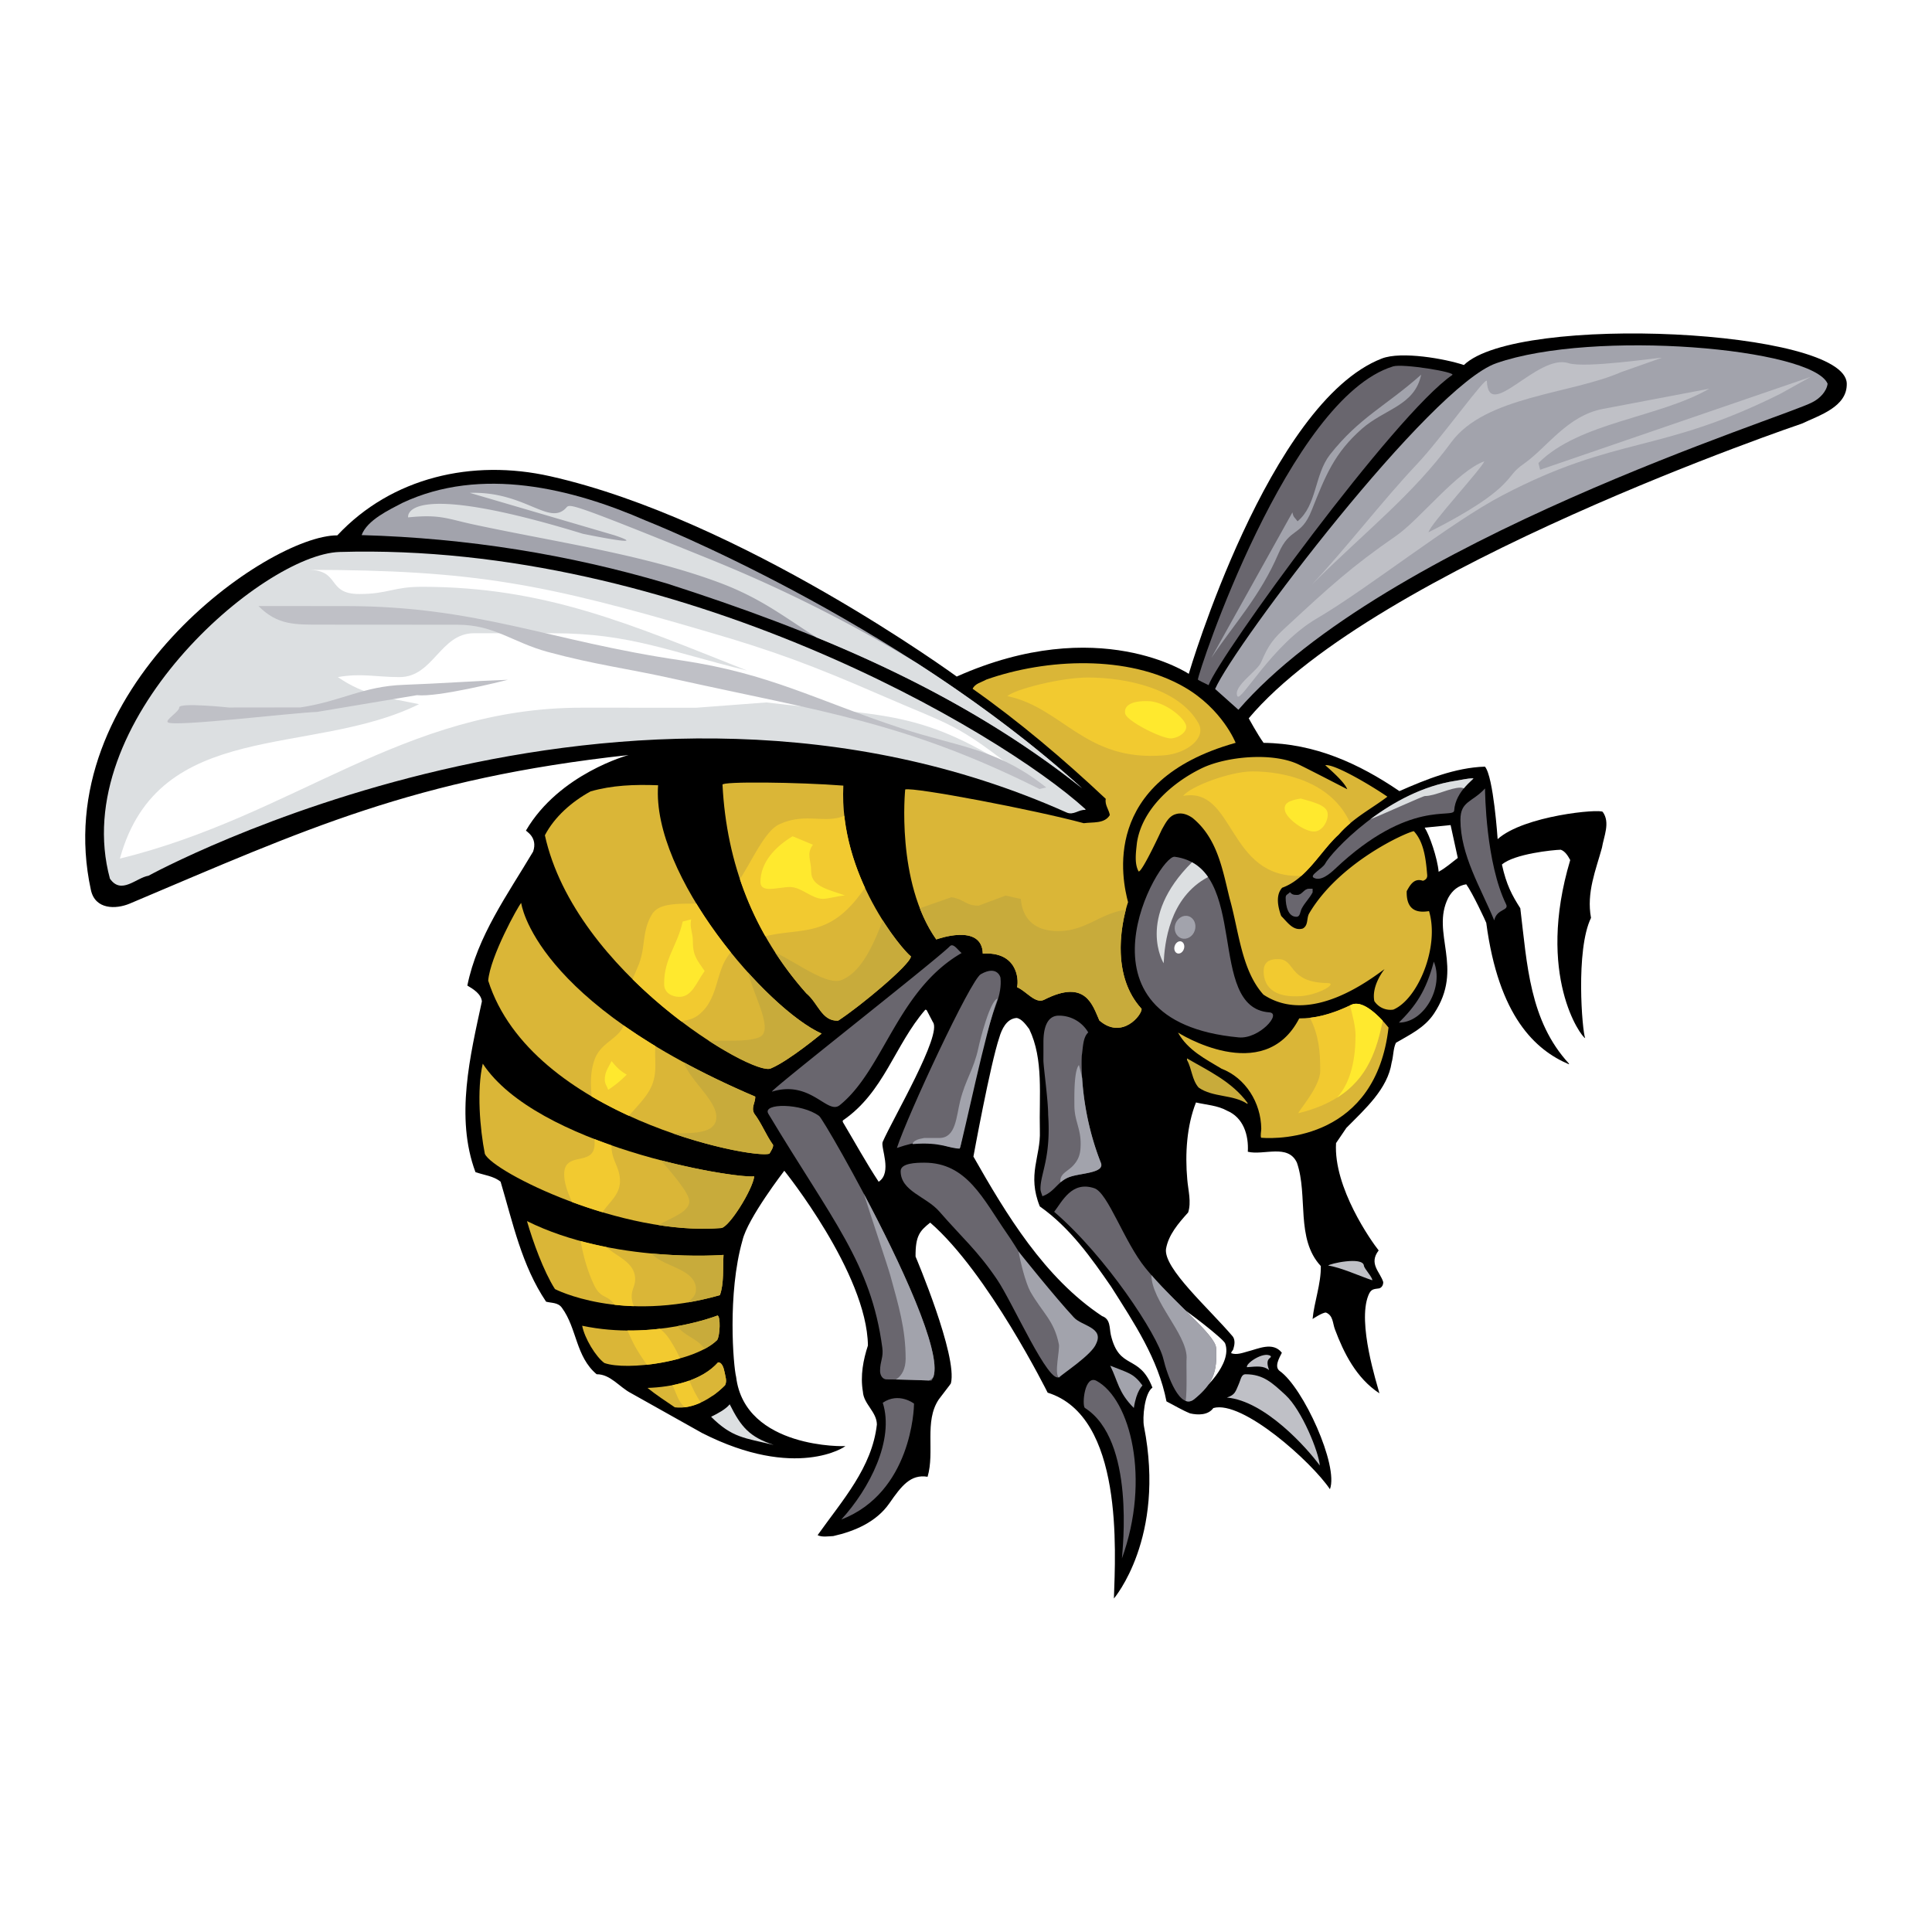 <!--?xml version="1.0" standalone="no"?--><svg xmlns="http://www.w3.org/2000/svg" viewBox="0 0 192.756 192.756"><title>Alabama State Hornets - SVG vector logo - www.oklogos.com</title><g fill-rule="evenodd" clip-rule="evenodd"><path fill="#fff" d="M0 0h192.756v192.756H0V0z"/><path d="M33.655 53.413c5.417-5.794 13.466-7.649 21.249-5.896C73.951 51.802 95.453 67.5 95.453 67.5c14.168-6.318 23.15-.27 23.15-.27s7.963-27.087 19.264-31.461c1.945-.754 6.342.026 8.186.65 5.324-5.16 38.086-3.585 38.199 1.848.057 2.329-2.738 3.166-4.473 3.994 0 0-42.568 14.394-55.193 29.404-.027-.053.877 1.618 1.482 2.449 5.119.057 9.518 2.068 13.553 4.816 2.594-1.143 5.551-2.351 8.533-2.442.852.994 1.266 7.233 1.266 7.233 2.615-2.354 10.23-3.048 10.486-2.716.771 1.064.109 2.429-.078 3.57-.607 2.229-1.564 4.476-1.092 7.001-1.561 3.203-.875 11.342-.584 11.998-.387-.107-4.93-6.253-1.49-17.765-.223-.408-.494-.867-.938-1.031-.771.017-4.648.408-5.877 1.478.449 2.045 1.01 3.069 1.834 4.36.682 5.621.918 11.225 4.854 15.501v.069c-3.35-1.421-7.016-4.773-8.25-14.11-.01-.073-1.377-3.009-1.998-3.85-.793.125-1.373.591-1.795 1.348-1.775 3.536 1.635 6.966-1.426 11.559-.955 1.435-2.451 2.114-3.795 2.907-.279.59-.242 1.327-.426 1.968-.391 2.633-2.656 4.64-4.514 6.519l-1.033 1.521c-.268 4.449 3.541 9.82 4.252 10.707-1.021 1.328.137 2.132.453 3.146.018.275-.133.572-.406.641-.57.08-.814.053-1.074.694-1.119 2.774.865 8.853 1.102 9.776-2.322-1.518-3.566-4.06-4.432-6.365-.24-.607-.166-1.396-.902-1.693-.348-.018-1.334.643-1.334.643.148-1.641.859-3.552.82-5.283-2.535-2.725-1.244-7.016-2.383-10.312-.885-1.914-3.312-.703-4.9-1.091.098-1.657-.436-3.422-2.094-4.106-.918-.516-2.045-.571-3.078-.811-.916 2.318-1.102 5.114-.867 7.696.092 1.085.422 2.245.086 3.278-.971 1.081-1.965 2.225-2.209 3.641-.25 1.944 4.25 5.896 6.658 8.729.262.354.188.851.057 1.257-.039.166-.223.253-.205.418.535.188 1.129-.034 1.639-.178 1.051-.257 2.51-1.011 3.41.13-.26.515-.787 1.408-.209 1.822 2.35 1.662 5.891 9.45 5.006 11.792-1.818-2.712-8.742-8.927-11.635-8.097-.514.718-1.525.714-2.318.531-.809-.327-1.562-.79-2.355-1.195-.828-4.239-3.219-7.809-5.518-11.441-1.969-2.853-4.104-5.892-7.119-8.012-1.287-3.183.098-4.971.004-7.529-.09-3.537.393-7.148-1.061-10.166-.312-.404-.717-1.011-1.25-1.107-1.012.062-1.496 1.127-1.732 1.937-.906 2.686-2.586 11.892-2.586 11.892 3.254 5.725 7.078 12.1 12.84 15.916.848.297.719 1.177.867 1.857.842 3.615 2.832 1.854 4.154 5.277-.789.553-1.016 3.005-.842 3.88 2.186 11.138-3.002 17.159-3.002 17.159.15-4.684.98-18.17-6.611-20.535 0 0-5.941-11.956-11.718-16.966-1.032.824-1.478 1.3-1.461 3.385 0 0 4.222 9.938 3.525 12.653-.014.066-.693.903-1.208 1.602-1.474 2.191-.38 5.214-1.117 7.718-1.697-.275-2.608.911-3.812 2.646-1.299 1.872-3.48 2.796-5.599 3.271-.497.019-1.12.132-1.561-.091 2.468-3.479 5.433-6.738 5.914-11.045-.019-1.274-1.323-2.028-1.397-3.275-.273-1.604.04-3.183.503-4.604-.096-7.208-8.343-17.435-8.343-17.435s-3.663 4.753-4.173 6.947c-1.518 5.311-.911 12.54-.633 13.627.88 7.189 10.95 6.942 10.897 6.889.053.054-4.944 3.455-14.29-1.294l-7.082-3.973c-1.181-.607-2.062-1.905-3.443-1.893-2.098-1.767-1.951-4.562-3.459-6.624-.387-.554-1.028-.467-1.582-.614-2.43-3.606-3.311-7.846-4.54-11.97-.697-.572-1.657-.659-2.508-.956-2.036-5.45-.523-11.655.641-17.031-.074-.761-.864-1.234-1.451-1.584.994-4.918 3.999-9.057 6.562-13.364.503-1.461-.75-2.038-.71-2.108 3.323-5.677 10.24-7.529 10.24-7.529-21.425 2.349-32.221 7.403-49.769 14.821-1.391.584-3.453.614-3.88-1.352C4.697 68.761 26.8 53.383 33.655 53.413z"/><path d="M123.588 103.502c2.031.187 4.34-2.403 3.051-2.498-6.371-.459-1.848-14.507-9.436-15.524-1.613-.213-11.019 16.399 6.385 18.022z" fill="#69666e"/><path d="M120.529 87.5c-3.873 2.055-4.338 6.605-4.43 8.607 0 0-2.797-4.499 2.828-10.079.659.36 1.182.864 1.602 1.472zM33.881 55.07c33.742-.994 65.806 17.83 74.414 25.66v.076c-.676-.057-1.178.567-1.877.257-44.196-19.737-91.6 6.309-91.6 6.309-1.234.202-2.712 1.932-3.85.293C6.715 72.01 26.212 55.301 33.881 55.07z" fill="#dcdfe1"/><path d="M40.13 50.181c7.879-3.71 16.968-1.447 24.311 1.762 0 0 24.772 9.737 43.526 26.709-12.417-9.86-26.781-15.725-41.468-20.447-9.72-2.877-19.854-4.518-30.419-4.818.553-1.509 2.759-2.522 4.05-3.206z" fill="#a2a3ac"/><path d="M46.875 49.173l14.414 4.226c3.977 1.331-3.136-.144-3.136-.144C39.939 47.677 40.72 51.62 40.72 51.62c3.287-.34 3.929.17 6.785.762 7.831 1.674 16.687 2.944 24.139 5.7 4.281 1.581 6.6 3.483 9.836 5.519 9.361 3.834 18.342 8.582 26.487 15.049-5.225-4.729-10.916-8.894-16.41-12.445a143.292 143.292 0 0 0-20.391-10.274c-14.194-5.759-14.308-5.685-14.653-5.298-1.709 1.92-4.095-1.637-9.638-1.46z" fill="#dcdfe1"/><path d="M48.166 106.123c5.374 8.153 24.778 11.463 27.085 11.242-.166 1.342-2.512 5.097-3.302 5.157-9.898.812-22.723-5.564-23.574-7.392-.496-2.519-.819-6.391-.209-9.007z" fill="#dab637"/><path d="M65.931 115.764c1.369 1.562 2.84 3.321 2.84 4.104 0 1.052-1.823 1.631-3.072 2.36 2.121.328 4.246.459 6.251.295.79-.061 3.136-3.815 3.302-5.157-.947.09-4.77-.415-9.321-1.602z" fill="#c8ab3b"/><path d="M61.014 114.273l-.002.109c0 1.391.847 2.065.843 3.456 0 1.372-1.095 2.108-1.739 3.108a49.19 49.19 0 0 1-3.04-1.018c-.471-.997-.788-1.951-.786-2.771 0-2.402 3.035-.671 3.035-3.069 0-.156-.003-.302-.009-.44.565.219 1.131.427 1.698.625z" fill="#f2ca30"/><path d="M51.999 90.084s1.197 9.864 23.353 19.326c.017.61-.437 1.087-.1 1.697.731.96 1.172 2.136 1.875 3.112.051.263-.223.63-.354.881-1.641.606-23.767-3.746-28.064-17.258.181-2.375 2.995-7.465 3.29-7.758z" fill="#dab637"/><path d="M68.215 105.985c.583 1.741 3.257 3.794 3.254 5.449 0 1.656-2.153 1.633-4.341 1.643 4.892 1.691 8.975 2.271 9.645 2.023.13-.251.404-.618.354-.881-.703-.977-1.144-2.152-1.875-3.112-.336-.61.117-1.087.1-1.697a85.518 85.518 0 0 1-7.137-3.425z" fill="#c8ab3b"/><path d="M65.392 104.369c-.148 1.322.347 2.886-.664 4.53-.514.844-1.282 1.623-1.987 2.422a40.868 40.868 0 0 1-3.713-1.931c-.1-1.245-.152-2.446.303-3.7.612-1.683 2.377-2.026 2.893-3.387a55.085 55.085 0 0 0 3.168 2.066z" fill="#f2ca30"/><path d="M52.576 121.829c8.596 4.266 19.61 3.372 19.61 3.372-.076 1.304.061 2.858-.363 4.016-9.891 2.822-16.456-.606-16.456-.606-1.14-1.789-2.204-4.754-2.791-6.782z" fill="#dab637"/><path d="M64.995 125.061c1.204 1.355 4.443 1.518 4.443 3.58 0 .601-.401.967-.848 1.308a29.7 29.7 0 0 0 3.233-.731c.423-1.157.287-2.712.363-4.016 0-.001-3.05.245-7.191-.141z" fill="#c8ab3b"/><path d="M60.486 124.415c1.093.986 2.881 1.537 2.881 3.205 0 .68-.34 1.017-.34 1.688 0 .394.081.722.219 1.008a24.074 24.074 0 0 1-1.924-.139c-.689-1.024-1.345-.564-2.005-1.88-.652-1.334-1.11-2.894-1.383-4.476.857.232 1.711.428 2.552.594z" fill="#f2ca30"/><path d="M58.924 78.956c2.151-.611 4.323-.701 6.734-.611-.65 9.063 10.858 22.323 16.316 24.777 0 0-3.262 2.722-5.071 3.476-1.708.863-19.514-9.536-22.54-23.263.964-1.841 2.682-3.353 4.561-4.379z" fill="#dab637"/><path d="M74.636 97.034c.635 2.498 2.658 5.879 1.06 6.478-1.235.468-3.302.257-4.967.33 3.119 2.025 5.59 3.052 6.175 2.756 1.809-.754 5.071-3.476 5.071-3.476-1.951-.877-4.674-3.135-7.339-6.088z" fill="#c8ab3b"/><path d="M72.918 95.021c-1.597 1.713-1.118 4.686-3.296 6.293-.547.396-1.094.471-1.655.585a49.376 49.376 0 0 1-4.851-4.197c.175-.438.377-.906.605-1.451.72-1.814.296-3.375 1.352-5.063.701-1.12 2.645-1.013 4.403-1.036a45.892 45.892 0 0 0 3.442 4.869z" fill="#f2ca30"/><path d="M58.083 132.27c7.142 1.504 13.503-1.021 13.503-1.021.316.069.259 1.984-.034 2.445-2.194 2.181-8.987 3.092-11.251 2.295-.861-.624-1.974-2.459-2.218-3.719z" fill="#dab637"/><path d="M67.611 132.305c.516.925 1.919 1.188 2.668 2.24l-.084.091c.544-.28 1.009-.595 1.358-.941.292-.461.35-2.376.034-2.445-.001-.001-1.549.612-3.976 1.055z" fill="#c8ab3b"/><path d="M65.84 132.568c.332.272.643.583.898.962a13.44 13.44 0 0 1 1.109 1.997c-1.066.3-2.212.513-3.303.633-1.182-1.66-1.448-2.313-1.94-3.414 1.152.009 2.24-.061 3.236-.178z" fill="#f2ca30"/><path d="M71.64 135.923c.401-.017.571.572.646.96.074.423.274.901.051 1.325-1.234 1.251-3.169 2.441-5.01 2.201-.824-.554-1.932-1.291-2.726-1.936 2.412-.073 5.4-.693 7.039-2.55z" fill="#dab637"/><path d="M68.869 137.71c.631.646 1.42.723 2.228 1.544.46-.32.88-.681 1.241-1.046.223-.424.023-.902-.051-1.325-.076-.388-.246-.977-.646-.96-.72.814-1.697 1.39-2.772 1.787z" fill="#dab637"/><path d="M68.773 137.745c.305.715.651 1.436 1.145 2.189a5.522 5.522 0 0 1-1.566.47c-.623-.413-.854-1.36-1.259-2.204a11.695 11.695 0 0 0 1.68-.455z" fill="#f2ca30"/><path d="M84.142 78.381c-.45 9.009 5.925 16.443 6.741 17.036-.043.811-5.05 4.971-7.255 6.411-1.641.087-1.984-1.728-3.179-2.722-5.229-5.895-7.962-12.929-8.365-20.812-.13-.349 7.675-.257 12.058.087z" fill="#dab637"/><path d="M88.075 91.83c-.898 2.303-2.062 5.122-4.112 5.947-1.43.578-4.382-1.679-6.626-2.758a33.97 33.97 0 0 0 3.112 4.088c1.195.994 1.539 2.809 3.179 2.722 2.206-1.439 7.212-5.6 7.255-6.411-.322-.235-1.513-1.541-2.808-3.588z" fill="#c8ab3b"/><path d="M86.297 88.566c-3.435 5.083-6.183 3.948-9.938 4.84a32.157 32.157 0 0 1-2.535-5.691c1.302-2.035 2.519-4.81 3.903-5.462 2.627-1.228 4.536-.029 6.51-.861.292 2.651 1.1 5.094 2.06 7.174z" fill="#f2ca30"/><path d="M84.085 111.792c4.126-2.812 5.158-7.506 8.236-11.058l.126.037.624 1.197c.985 1.198-4 9.646-5.014 11.981-.184.589.958 3.005-.35 3.925l-.04.034c-1.264-1.914-2.393-3.977-3.583-5.969v-.147h.001z" fill="#fff"/><path d="M90.312 78.765c.828-.261 12.902 2.036 17.816 3.366.92-.13 2.062.074 2.6-.811-.092-.553-.52-1.011-.406-1.618-4.211-3.963-8.631-7.705-13.281-10.981.234-.535.9-.648 1.359-.918 6.006-2.12 14.162-2.481 19.754.745 3.811 2.198 5.127 5.564 5.127 5.564-13.596 3.806-11.289 13.783-10.734 15.898 0 0-2.355 6.602 1.35 10.644.062.571-1.934 3.127-4.211 1.161-.672-1.492-1.342-4.196-5.506-2.072-.883.454-1.785-.863-2.705-1.247.201-.88-.053-3.576-3.422-3.353-.084-3.096-4.64-1.414-4.64-1.414-4.047-5.733-3.101-14.964-3.101-14.964z" fill="#dab637"/><path d="M91.774 90.617l3.156-1.104c1.307.219 1.394.847 2.703.847l2.695-1.007 1.52.334c.172 2.155 1.559 3.211 3.713 3.211 2.779 0 4.141-1.761 6.764-2.138-.486 1.843-1.375 6.678 1.572 9.894.062.571-1.934 3.127-4.211 1.161-.672-1.492-1.342-4.196-5.506-2.072-.883.454-1.785-.863-2.705-1.247.201-.88-.053-3.576-3.422-3.353-.084-3.096-4.64-1.414-4.64-1.414-.678-.958-1.213-2.017-1.639-3.112z" fill="#c8ab3b"/><path d="M110.436 104.06c2.062-.091 3.994.315 5.504 1.531-.424 4.239-1.148 8.325-3.211 11.857h-.113l-1.047-1.988c-.881-3.469-1.631-7.058-1.391-10.901.093-.17.074-.408.258-.499z"/><path d="M119.902 76.646c2.395-1.161 7.041-1.637 9.68-.367 1.113.537 4.832 2.463 4.832 2.463-.262-.701-1.623-1.882-2.193-2.398.955-.147 4.727 2.124 6.201 3.142-1.639 1.245-3.393 2.092-4.867 3.783-1.805 1.641-3.186 4.427-5.633 5.3-.686.754-.41 1.969-.096 2.82.627.624 1.199 1.527 2.152 1.251.574-.308.363-1.028.633-1.499 2.986-5.077 9.582-8.05 10.445-8.216 1.016 1.087 1.207 2.816 1.334 4.343.037.314-.109.501-.424.61-.887-.313-1.291.44-1.617 1.031-.066 2.145 1.324 2.139 2.225 1.992 1.072 3.559-1.109 8.796-3.562 9.828a1.915 1.915 0 0 1-1.895-.851c-.309-1.578 1.021-3.187 1.021-3.187-1.404.994-7.365 5.668-12.088 2.542-2.193-2.445-2.447-6.341-3.357-9.546-.721-2.907-1.217-6.039-3.717-8.083-.479-.331-1.066-.571-1.689-.37-.703.204-1.035.958-1.369 1.525 0 0-1.994 4.326-2.32 4.182-.445-.794-.258-1.971-.166-2.856.502-3.332 3.5-5.997 6.47-7.439z" fill="#dab637"/><path d="M118.049 79.406c5.201-.941 4.363 8.265 11.785 7.979 1.381-1.224 2.445-2.957 3.721-4.117.371-.426.762-.798 1.162-1.137-1.854-4.144-6.584-5.164-9.752-5.167-2.254 0-6.244 1.517-6.916 2.442z" fill="#f2ca30"/><path d="M129.625 101.605c1.506 0 3.086-.344 5.199-1.355 1.443-.693 3.711 2.275 3.711 2.275-1.273 11.054-10.744 11.154-12.715 10.989-.088-.259.016-.623.016-.916-.029-2.564-1.555-5.051-3.967-5.975-1.547-.938-3.365-1.831-4.34-3.603 0 .001 8.547 5.453 12.096-1.415z" fill="#dab637"/><path d="M130.703 101.544c.852 1.77 1.018 3.191 1.018 5.304-.004 1.638-2.426 4.276-2.16 4.212 6.412-1.57 7.629-5.593 8.393-9.216-.77-.831-2.143-2.067-3.129-1.594-1.618.774-2.923 1.156-4.122 1.294z" fill="#f2ca30"/><path d="M134.697 100.311c.236.966.545 2.087.545 2.978-.002 2.177-.391 4.62-1.846 6.225 3.143-1.964 3.979-4.93 4.557-7.669-.77-.831-2.143-2.067-3.129-1.594l-.127.06z" fill="#ffe92e"/><path d="M118.428 105.597c2.115 1.233 4.488 2.318 6.037 4.438v.109c-1.457-.978-3.443-.628-4.881-1.639-.68-.794-.662-1.858-1.156-2.744v-.164z" fill="#c8ab3b"/><path d="M149.279 36.24c9.721-3.402 31.531-1.508 33.062 2.041-.092.771-.785 1.487-1.521 1.852-2.578 1.435-42.652 13.824-57.264 30.682l-2.324-2.075c1.985-4.51 21.459-30.192 28.047-32.5z" fill="#a2a3ac"/><path d="M144.727 82.318l.717 3.279c-.664.497-1.174.977-1.91 1.378-.127-1.399-.926-3.693-1.396-4.4l2.589-.257z" fill="#fff"/><path d="M117.264 92.199c.201-.604.793-.958 1.33-.784.533.174.807.807.611 1.414-.197.614-.789.958-1.326.788-.535-.175-.817-.811-.615-1.418z" fill="#a2a3ac"/><path d="M117.199 94.376c.109-.327.396-.527.654-.446.252.089.373.416.266.743-.109.331-.396.527-.654.444-.252-.083-.375-.42-.266-.741z" fill="#fff"/><path d="M128.693 89.009c-.205.251-.418.217-.422.548 0 .843.238 1.911 1.076 1.911.385 0 .354-.493.527-.824.354-.654.734-.96 1.086-1.61v-.365h-.365c-.51 0-.668.618-1.178.618-.349-.001-.501-.027-.724-.278zM146.979 77.653c.221 0-1.768 1.234-1.895 3.209-.057.897-4.416-1.227-11.859 5.804-.559.531-1.461 1.285-2.145.911-.49-.244.879-.921 1.137-1.418.502-1.007 6.096-7.204 12.994-8.259.601-.086 1.156-.247 1.768-.247z" fill="#69666e"/><path d="M136.723 81.737c1.516-.606 5.236-2.318 5.445-2.318 1.012 0 2.541-.837 3.545-.837.111 0 .223.029.332.072.529-.641 1.053-1 .934-1-.611 0-1.166.161-1.768.248-3.252.496-6.213 2.135-8.488 3.835z" fill="#dcdfe1"/><path d="M129.771 79.668c-1.318.218-1.711.541-1.57 1.208.174.832 2.027 2.175 3 2.079.816-.074 1.391-1.208 1.246-1.896-.17-.807-1.765-1.117-2.676-1.391z" fill="#ffe92e"/><path d="M148.162 78.665c-1.268 1.391-2.449 1.242-2.455 3.118 0 3.523 2.025 6.789 3.373 10.042.256-1.181 1.508-.941 1.184-1.605-2.022-4.133-2.102-11.176-2.102-11.555zM139.568 102.025c2.562 0 4.514-3.59 3.484-6.084-.775 2.939-1.796 4.4-3.484 6.084zM120.582 68.36c1.061-2.931 18.58-27.023 24.311-30.946.418-.284-4.943-1.157-5.904-.86-10.391 3.183-19.475 30.55-19.475 31.253 0 .03.681.37 1.068.553z" fill="#69666e"/><path d="M122.406 139.435c.84-.28.857-.594 1.215-1.41.176-.4.219-.915.654-.915 1.779 0 2.678.878 3.979 2.071 1.635 1.505 3.33 5.708 3.422 7.033-1.278-1.752-5.473-6.449-9.27-6.779zM177.619 39.292l3.035-1.691-26.998 9.267-.164-.673c4.09-4.09 12.021-4.508 17.041-7.413l-10.627 2.019c-3.502.673-5.49 3.752-7.766 5.394-1.266.88-1.096 1.096-2.193 2.19-1.729 1.731-5.15 3.583-7.426 4.721.17-.807 5.277-6.322 5.572-7.082-2.699.97-6.459 5.813-8.777 7.418-4.514 3.113-6.795 5.224-10.803 8.934-1.434 1.304-1.934 1.897-2.697 3.711-.385.881-2.83 2.399-2.365 3.37.336.673 3.459-5.144 7.932-7.756 5.061-2.952 13.375-9.61 18.564-12.306 11.432-5.977 15.606-4.081 27.672-10.103z" fill="#bfc0c6"/><path d="M130.883 58.326c5.424-5.39 10.047-8.934 13.9-14.189 3.393-4.631 11.906-4.805 16.949-7.006l4.07-1.435c-.254-.043-7.627 1.078-9.324.535-3.078-.984-7.967 5.927-8.133 1.794-.025-.633-4.578 5.751-6.955 8.263-3.519 3.729-7.036 8.358-10.507 12.038zM136.076 126.269c.035.319.842 1.125.842 1.465-1.111-.357-3.205-1.312-4.404-1.465.088-.188 3.453-.938 3.562 0z" fill="#bfc0c6"/><path d="M100.506 69.451c5.568 1.177 7.758 6.579 15.66 5.908 2.244-.188 4.232-1.731 3.404-3.206-1.957-3.462-7.221-4.557-11.037-4.557-2.615-.003-7.238 1.148-8.027 1.855z" fill="#f2ca30"/><path d="M79.079 83.435c-1.688 1.011-3.205 2.572-3.209 4.553 0 1.181 1.774.51 2.952.51 1.138 0 2.151 1.178 3.289 1.182.504 0 1.691-.336 2.192-.336-1.429-.548-3.37-.845-3.37-2.363 0-1.183-.506-1.774.17-2.704l-2.024-.842z" fill="#ffe92e"/><path d="M72.804 140.108c-.401.503-1.251.947-1.858 1.244 2.111 2.105 3.336 2.105 6.245 2.809-2.406-.8-3.249-1.774-4.387-4.053z" fill="#dcdfe1"/><path d="M126.762 135.278c.205.277-.643.107-.139 1.425-.551-.467-1.221-.378-2.209-.297-.174-.353 1.625-1.594 2.348-1.128z" fill="#bfc0c6"/><path d="M68.113 91.941c-.546 2.469-1.854 3.646-1.854 6.225 0 .914.803 1.29 1.514 1.29 1.264 0 1.682-1.396 2.528-2.577-.76-1.125-1.177-1.501-1.177-3.005 0-.858-.336-1.285-.166-2.149l-.845.216z" fill="#ffe92e"/><path d="M120.846 65.652l8.1-14.534c.102.541.223.48.51.891 1.941-1.592 1.676-4.645 3.232-6.646 2.932-3.725 5.568-4.836 9.105-7.985-.666 3.119-3.598 3.372-5.922 5.407-2.764 2.447-3.627 4.674-4.998 8.112-1.08 2.737-2.166 1.643-3.326 4.343-1.811 4.23-4.443 7.042-6.701 10.412z" fill="#a2a3ac"/><path d="M129.752 99.387c1.814-.119 3.738-1.291 2.727-1.304-4.029-.061-3.193-2.39-4.941-2.39-.414 0-1.193 0-1.422.792-.001 0-.684 3.185 3.636 2.902z" fill="#f2ca30"/><path d="M114.73 69.961c-2.162-.105-2.598.628-2.469 1.234.154.758 3.736 2.559 4.627 2.472.742-.07 1.584-.646 1.447-1.278-.151-.736-1.956-2.271-3.605-2.428zM61.018 105.86c-.34.677-.677 1.095-.677 1.854 0 .427.213.637.336 1.017a10.715 10.715 0 0 0 1.852-1.518c-.67-.379-1.044-.759-1.511-1.353z" fill="#ffe92e"/><path d="M102.037 77.387c-10.033-6.668-13.605-5.861-25.578-7.305l-6.988.528c-4.474-.004-6.919-.004-11.389-.004-17.882-.008-28.661 10.767-46.12 15.057 3.867-14.076 19.128-10.094 29.842-15.405-3.205-.677-5.397-.847-8.097-2.704 2.363-.418 3.797 0 6.158 0 3.374.003 4.05-4.377 7.426-4.377 3.123 0 4.804.003 7.926.003 7.676.004 11.639 1.862 19.318 3.72-11.722-4.644-20.119-8.35-32.438-8.355-2.866-.004-3.398.724-6.261.72-3.293 0-1.819-2.406-5.111-2.412 16.617.01 23.648 1.417 39.76 6.148 6.746 1.941 10.795 3.485 17.207 6.271 7.334 3.208 7.555 2.717 14.345 8.115z" fill="#fff"/><path d="M31.623 71.029l9.972-1.671c2.068.223 8.321-1.348 9.076-1.535-3.349.117-7.008.384-10.361.501-4.103.14-6.224 1.636-10.327 2.255l-7.145.009s-4.954-.52-4.954-.013c0 .44-1.497 1.294-1.121 1.504.75.445 12.465-.967 14.86-1.05zM25.786 60.464c3.413 0 5.31.004 8.729.004 13.204.01 20.369 3.51 33.436 5.415 8.86 1.317 13.37 3.935 21.93 6.764 5.523 1.819 9.235 1.989 13.833 5.404l.67.509-.67.163C90.299 72.01 81.91 70.993 67.28 67.741c-4.937-1.098-7.802-1.395-12.65-2.703-3.542-.973-5.316-2.708-8.983-2.708-5.233-.004-8.18-.004-13.413-.009-2.782-.001-4.514.088-6.448-1.857z" fill="#bfc0c6"/><path d="M113.123 140.472c.27-1.784.881-2.221.861-2.247-.918-1.251-1.451-1.251-3.217-1.97.782 1.575.797 2.656 2.356 4.217z" fill="#a2a3ac"/><path d="M83.936 151.607c7-2.712 7.257-11.075 7.257-11.568 0 0-1.518-1.181-3.119-.087 1.178 3.716-1.329 8.586-4.138 11.655zM92.222 116c-.807 0-2.363.038-2.363.842-.005 2.021 2.572 2.532 3.876 4.05 2.275 2.618 3.792 3.882 5.733 6.751 1.557 2.281 5.225 10.675 6.232 9.707 3.732-3.576 3.588-3.441 3.545-3.459-3.752-1.817-6.787-7.976-8.766-10.801-2.401-3.463-4.001-7.086-8.257-7.09z" fill="#69666e"/><path d="M107.139 131.436c.754.847 3.018.994 2.229 2.616-.404 1.104-3.41 3.041-3.729 3.398-.479-.44.119-2.775.006-3.332-.48-2.382-1.615-3.109-2.846-5.251-.5-.938-.98-2.922-1.182-4.007 0 0 3.664 4.588 5.522 6.576z" fill="#a2a3ac"/><path d="M89.483 114.534c4.203-1.452 4.133.119 6.327-.048 0 0 1.645-9.109 3.672-14.546.248-.677.422-1.604.34-2.324.051 0-.262-1.396-1.971-.418-1.024.588-7.311 14.083-8.368 17.336z" fill="#69666e"/><path d="M95.754 114.597c.45-1.414 2.555-11.704 3.779-14.967-.762.184-1.762 4.169-1.918 4.919-.457 2.155-1.291 3.156-1.818 5.29-.397 1.608-.427 3.697-2.084 3.697h-1.499c-.359.079-.6.096-.913.279-.127.07-.354.335-.208.327 2.813-.226 3.58.455 4.661.455z" fill="#a2a3ac"/><path d="M88.462 137.624c1.641 0 2.818.066 4.462.117 2.511-2.978-10.631-25.977-11.195-26.395-1.731-1.294-5.725-1.316-5.07-.223 6.415 10.691 10.242 14.91 11.368 23.33.134 1.002-.223 1.312-.223 2.323.001.424.237.848.658.848z" fill="#69666e"/><path d="M92.689 137.732c.169-.081.315-.203.434-.354.891-2.518-3.37-11.551-6.937-18.275.628 2.003 2.446 7.401 2.656 8.199.798 2.925 1.514 5.25 1.514 8.263-.004.948-.349 1.698-.98 2.064 1.132.018 2.102.064 3.313.103z" fill="#a2a3ac"/><path d="M83.785 110.261c4.391-3.54 5.742-11.472 12.156-15.178-.38-.293-.824-1.03-1.177-.673-1.521 1.518-18.348 14.687-17.726 14.499 3.881-1.181 5.503 2.355 6.747 1.352zM108.574 103.005a3.37 3.37 0 0 0-2.939-1.674c-1.27 0-1.531 1.455-1.531 2.624 0 .711 0 1.108-.004 1.814 0 .658.475 3.974.475 5.451.289 4.312-.768 5.852-.768 7.378 0 .284.123.48.189.751 1.271-.446 1.512-1.523 2.781-1.945 1.102-.376 3.463-.372 3.057-1.387-2.252-5.708-1.902-10.724-1.902-10.724.123-.727.088-1.778.642-2.288z" fill="#69666e"/><path d="M107.645 106.258c-.52.603-.453 3.279-.453 4.038 0 1.492.625 2.276.625 3.773 0 .888-.107 1.521-.738 2.209-.537.584-1.287.79-1.291 1.548 0 .047.014.09.035.13.26-.222.557-.419.955-.552 1.102-.376 3.463-.372 3.057-1.387-1.316-3.337-1.742-6.438-1.869-8.438a25.56 25.56 0 0 0-.321-1.321z" fill="#a2a3ac"/><path d="M117.43 130.194c.438.954 4.65 4.06 2.438 8.584-.057.123 3.148-2.676 2.363-4.748-.174-.463-3.967-3.388-4.801-3.836z" fill="#fff"/><path d="M109.18 118.55c-2.258-.758-3.201 1.321-4.006 2.352 5.18 4.447 10.311 12.275 10.891 14.664.4 1.688 1.666 5.177 3.076 4.033 1.926-1.561 2.314-2.772 2.191-5.102-.061-1.33-4.307-4.605-7.041-7.972-2.143-2.632-3.746-7.521-5.111-7.975z" fill="#69666e"/><path d="M118.297 139.771c.162-1.14.039-3.604.094-4.372-.039-2.351-3.496-5.586-3.516-8.182 2.715 3.115 6.4 6.041 6.457 7.279.123 2.329-.266 3.541-2.191 5.102-.291.235-.573.274-.844.173z" fill="#a2a3ac"/><path d="M108.232 140.466c5.061 3.209 3.746 14.217 3.703 15.018 2.869-7.926.85-15.854-2.521-17.71-1.215-.677-1.476 2.401-1.182 2.692z" fill="#69666e"/></g></svg>